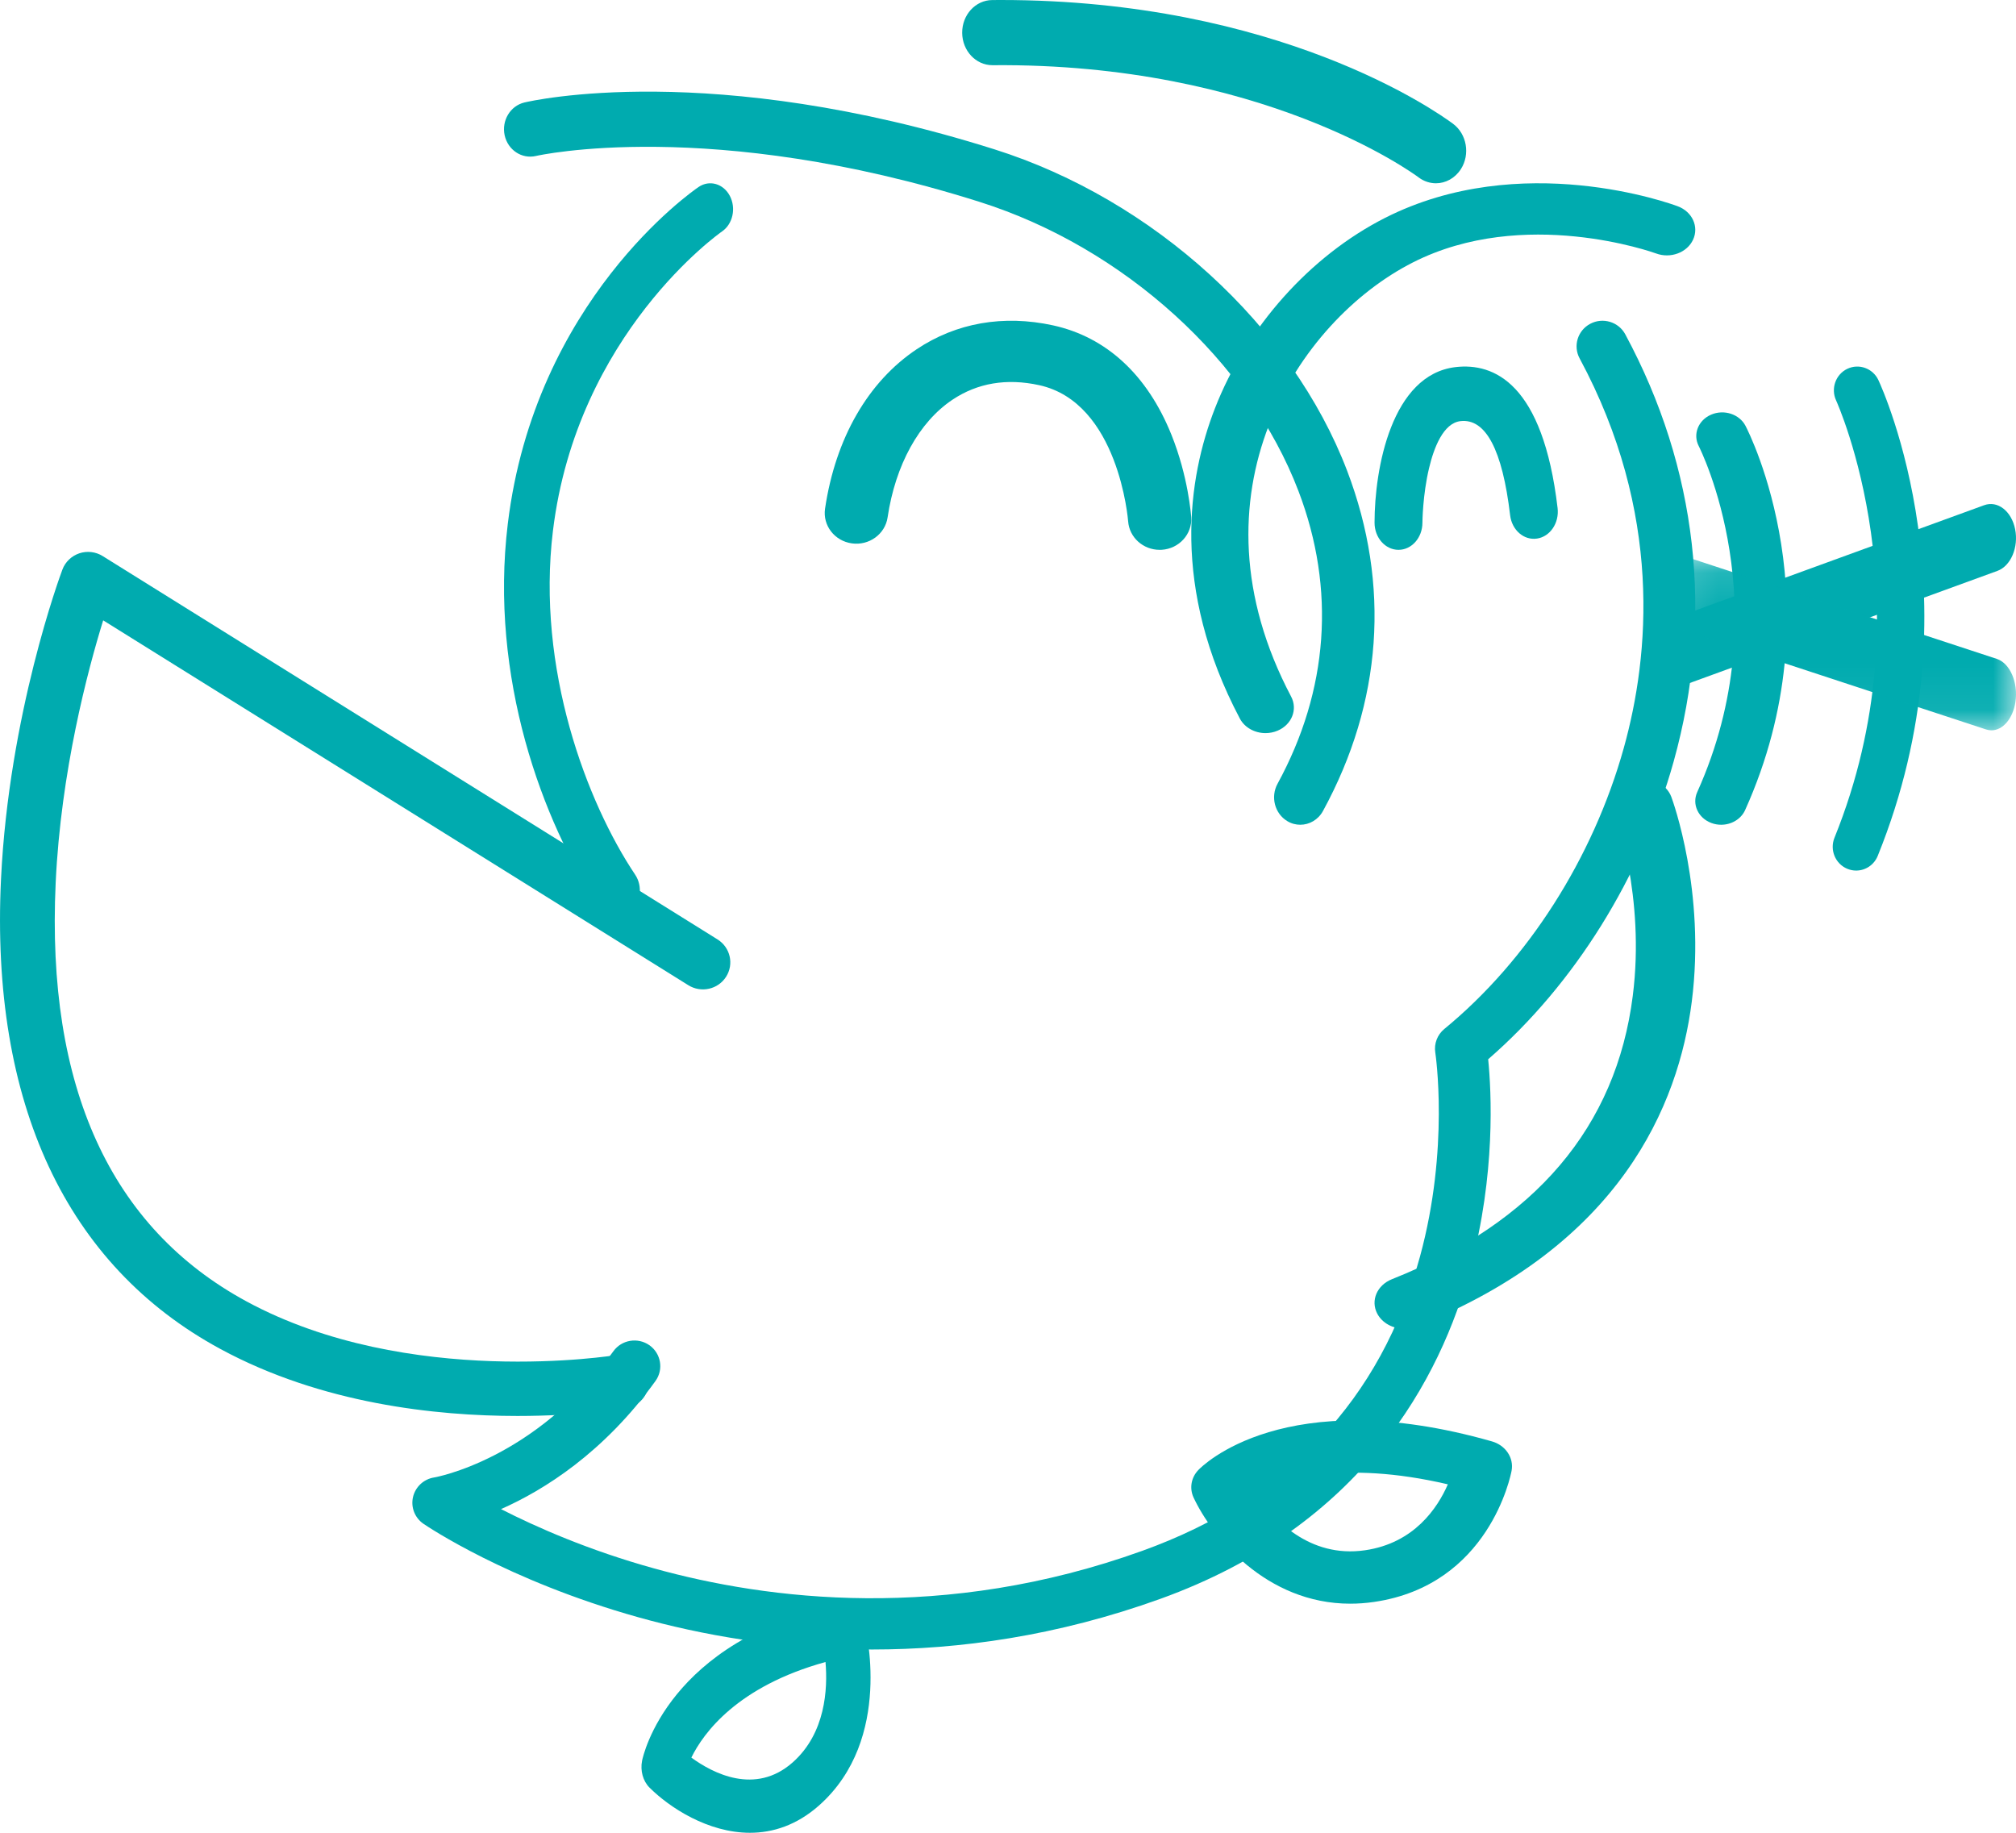 <?xml version="1.0" encoding="UTF-8" standalone="no"?>
<svg width="44px" height="40px" viewBox="0 0 44 40" version="1.1" xmlns="http://www.w3.org/2000/svg" xmlns:xlink="http://www.w3.org/1999/xlink">
    <!-- Generator: Sketch 46.2 (44496) - http://www.bohemiancoding.com/sketch -->
    <title>img-media-04</title>
    <desc>Created with Sketch.</desc>
    <defs>
        <polygon id="path-1" points="8 0.134 8 3.939 0.148 3.939 0.148 0.134 8 0.134"></polygon>
    </defs>
    <g id="Page-1" stroke="none" stroke-width="1" fill="none" fill-rule="evenodd">
        <g id="Desktop-HD" transform="translate(-1202, -1171)">
            <g id="01" transform="translate(376, 838)">
                <g id="img-media-04" transform="translate(826, 333)">
                    <g id="Group-7">
                        <g id="Page-1">
                            <path d="M28.379,18 C28.282,18 28.185,17.975 28.096,17.921 C27.822,17.757 27.726,17.392 27.883,17.105 C28.996,15.065 29.155,12.857 28.341,10.721 C27.259,7.879 24.525,5.4 21.377,4.405 C15.503,2.549 11.734,3.395 11.697,3.404 C11.389,3.476 11.084,3.274 11.014,2.952 C10.945,2.631 11.137,2.311 11.444,2.237 C11.607,2.198 15.518,1.305 21.707,3.26 C25.176,4.356 28.196,7.111 29.403,10.278 C30.35,12.764 30.168,15.33 28.875,17.699 C28.77,17.892 28.577,18 28.379,18" id="Fill-1" fill="#00ABAF"></path>
                            <path d="M27.62,16 C27.389,16 27.166,15.883 27.06,15.682 C25.549,12.82 25.929,10.423 26.515,8.916 C27.204,7.143 28.59,5.589 30.224,4.758 C33.195,3.249 36.48,4.45 36.618,4.502 C36.934,4.62 37.084,4.946 36.952,5.231 C36.821,5.514 36.459,5.649 36.143,5.531 C36.096,5.514 33.261,4.495 30.834,5.729 C28.327,7.003 25.846,10.785 28.18,15.204 C28.326,15.482 28.195,15.814 27.886,15.946 C27.8,15.983 27.709,16 27.62,16" id="Fill-3" fill="#00ABAF"></path>
                            <path d="M19.034,36 C17.031,36 15.287,35.676 13.933,35.297 C11.071,34.496 9.317,33.307 9.243,33.257 C9.053,33.127 8.963,32.896 9.014,32.673 C9.066,32.45 9.249,32.28 9.477,32.245 C9.497,32.242 11.681,31.858 13.387,29.491 C13.568,29.239 13.921,29.181 14.175,29.36 C14.428,29.54 14.487,29.889 14.306,30.14 C13.18,31.703 11.877,32.519 10.935,32.936 C11.698,33.326 12.847,33.835 14.282,34.232 C16.751,34.917 20.603,35.406 24.935,33.845 C28.101,32.704 30.139,30.545 30.991,27.427 C31.639,25.059 31.329,22.994 31.326,22.973 C31.295,22.779 31.37,22.582 31.523,22.457 C33.342,20.964 34.77,18.727 35.441,16.32 C36.002,14.305 36.291,11.195 34.476,7.822 C34.329,7.55 34.433,7.211 34.709,7.066 C34.984,6.921 35.326,7.024 35.472,7.296 C37.048,10.223 37.413,13.446 36.529,16.617 C35.828,19.135 34.36,21.487 32.48,23.118 C32.551,23.827 32.645,25.629 32.093,27.677 C31.442,30.092 29.739,33.304 25.321,34.896 C23.066,35.708 20.934,36 19.034,36" id="Fill-5" fill="#00ABAF"></path>
                            <path d="M13.468,20 C13.318,20 13.17,19.923 13.072,19.777 C11.843,17.94 10.675,14.783 11.083,11.431 C11.674,6.567 15.101,4.18 15.247,4.081 C15.483,3.92 15.788,4.007 15.929,4.275 C16.07,4.543 15.994,4.89 15.759,5.051 C15.718,5.079 12.592,7.278 12.068,11.586 C11.702,14.598 12.807,17.512 13.864,19.092 C14.03,19.34 13.988,19.695 13.769,19.884 C13.679,19.962 13.573,20 13.468,20" id="Fill-7" fill="#00ABAF"></path>
                            <path d="M31.34,4 C31.212,4 31.083,3.96 30.969,3.877 C30.968,3.876 30.965,3.873 30.964,3.873 C30.826,3.77 27.533,1.371 21.665,1.423 L21.66,1.423 C21.298,1.423 21.003,1.108 21,0.717 C20.997,0.325 21.29,0.004 21.655,0.001 C21.719,0 21.783,0 21.846,0 C27.897,0 31.338,2.423 31.714,2.702 C32.013,2.925 32.091,3.367 31.885,3.69 C31.756,3.891 31.55,4 31.34,4" id="Fill-9" fill="#00ABAF"></path>
                            <g id="Group-13" transform="translate(0, 12)" fill="#00ABAF">
                                <path d="M11.295,18.903 C9.516,18.903 7.02,18.638 4.81,17.441 C1.443,15.619 -0.212,12.073 0.022,7.187 C0.194,3.587 1.314,0.558 1.362,0.431 C1.424,0.264 1.56,0.134 1.731,0.076 C1.901,0.019 2.089,0.041 2.241,0.136 L15.661,8.503 C15.94,8.678 16.023,9.042 15.847,9.318 C15.671,9.594 15.302,9.676 15.023,9.502 L2.252,1.539 C1.917,2.621 1.328,4.832 1.215,7.269 C1.008,11.722 2.411,14.796 5.384,16.405 C8.909,18.313 13.419,17.58 13.464,17.572 C13.79,17.517 14.099,17.733 14.154,18.054 C14.21,18.376 13.991,18.681 13.666,18.736 C13.579,18.751 12.643,18.903 11.295,18.903" id="Fill-11"></path>
                            </g>
                            <path d="M30.649,29 C30.402,29 30.167,28.877 30.058,28.668 C29.91,28.383 30.054,28.048 30.38,27.918 C33.504,26.676 35.273,24.595 35.636,21.734 C35.912,19.565 35.251,17.76 35.244,17.742 C35.134,17.445 35.319,17.125 35.66,17.028 C36,16.931 36.366,17.094 36.477,17.391 C36.508,17.474 37.231,19.45 36.924,21.859 C36.637,24.118 35.362,27.181 30.917,28.949 C30.83,28.984 30.738,29 30.649,29" id="Fill-14" fill="#00ABAF"></path>
                            <path d="M30.523,12 C30.234,12 30,11.735 30,11.407 C30,10.223 30.372,8.176 31.768,8.012 C32.607,7.914 33.675,8.367 33.995,11.088 C34.034,11.413 33.833,11.711 33.547,11.754 C33.261,11.798 32.998,11.57 32.959,11.245 C32.791,9.818 32.426,9.127 31.875,9.191 C31.5,9.235 31.295,9.773 31.19,10.216 C31.049,10.806 31.045,11.402 31.045,11.407 C31.045,11.735 30.811,12 30.523,12" id="Fill-16" fill="#00ABAF"></path>
                            <path d="M25.31,12 C24.949,12 24.647,11.729 24.622,11.376 C24.62,11.35 24.417,8.786 22.68,8.406 C21.972,8.251 21.336,8.358 20.789,8.723 C20.058,9.211 19.542,10.148 19.372,11.293 C19.318,11.658 18.968,11.912 18.592,11.859 C18.215,11.807 17.953,11.468 18.007,11.102 C18.234,9.567 18.945,8.331 20.007,7.622 C20.871,7.045 21.9,6.865 22.983,7.101 C24.146,7.356 25.04,8.18 25.566,9.486 C25.936,10.404 25.996,11.252 25.999,11.288 C26.023,11.657 25.735,11.975 25.355,11.999 C25.34,12 25.324,12 25.31,12" id="Fill-18" fill="#00ABAF"></path>
                            <path d="M15.089,38.359 C15.553,38.698 16.484,39.189 17.303,38.462 C18.017,37.827 18.068,36.863 18.017,36.273 C16.09,36.806 15.353,37.822 15.089,38.359 M16.368,40 C15.453,40 14.611,39.449 14.175,39.013 C14.033,38.871 13.97,38.643 14.014,38.426 C14.035,38.32 14.583,35.807 18.315,35.009 C18.554,34.957 18.788,35.128 18.862,35.407 C18.889,35.511 19.51,37.952 17.878,39.402 C17.389,39.836 16.867,40 16.368,40" id="Fill-20" fill="#00ABAF"></path>
                            <path d="M27.418,32.61 C27.775,33.138 28.564,34.013 29.793,33.834 C30.864,33.678 31.374,32.914 31.6,32.395 C29.268,31.852 27.97,32.305 27.418,32.61 M29.47,35 C27.63,35 26.443,33.529 26.049,32.681 C25.957,32.48 25.997,32.248 26.153,32.084 C26.227,32.005 28.036,30.168 32.562,31.458 C32.86,31.543 33.044,31.817 32.991,32.099 C32.972,32.201 32.498,34.596 29.989,34.962 C29.81,34.988 29.637,35 29.47,35" id="Fill-22" fill="#00ABAF"></path>
                            <path d="M37.565,18 C37.493,18 37.421,17.988 37.35,17.961 C37.062,17.853 36.924,17.552 37.042,17.289 C38.86,13.253 37.094,9.771 37.076,9.736 C36.943,9.479 37.063,9.172 37.345,9.05 C37.627,8.928 37.964,9.038 38.097,9.295 C38.18,9.453 40.093,13.228 38.088,17.68 C37.998,17.879 37.787,18 37.565,18" id="Fill-24" fill="#00ABAF"></path>
                            <path d="M40.511,19 C40.446,19 40.38,18.987 40.317,18.961 C40.056,18.852 39.931,18.549 40.038,18.284 C42.094,13.206 40.094,8.784 40.074,8.74 C39.954,8.481 40.063,8.172 40.317,8.05 C40.572,7.928 40.876,8.038 40.997,8.296 C41.089,8.492 43.216,13.162 40.983,18.678 C40.902,18.879 40.712,19 40.511,19" id="Fill-26" fill="#00ABAF"></path>
                            <path d="M36.551,15 C36.308,15 36.086,14.782 36.019,14.451 C35.94,14.055 36.114,13.647 36.407,13.54 L43.305,11.026 C43.599,10.919 43.901,11.153 43.981,11.549 C44.06,11.945 43.887,12.353 43.593,12.46 L36.695,14.974 C36.647,14.992 36.598,15 36.551,15" id="Fill-28" fill="#00ABAF"></path>
                            <g id="Group-32" transform="translate(36, 12)">
                                <mask id="mask-2" fill="white">
                                    <use xlink:href="#path-1"></use>
                                </mask>
                                <g id="Clip-31"></g>
                                <path d="M7.465,3.939 C7.426,3.939 7.387,3.933 7.347,3.92 L0.567,1.692 C0.279,1.597 0.097,1.176 0.161,0.751 C0.226,0.326 0.512,0.058 0.801,0.153 L7.581,2.38 C7.87,2.475 8.051,2.897 7.987,3.322 C7.931,3.689 7.71,3.939 7.465,3.939" id="Fill-30" fill="#00ABAF" mask="url(#mask-2)"></path>
                            </g>
                        </g>
                    </g>
                </g>
            </g>
        </g>
    </g>
</svg>
